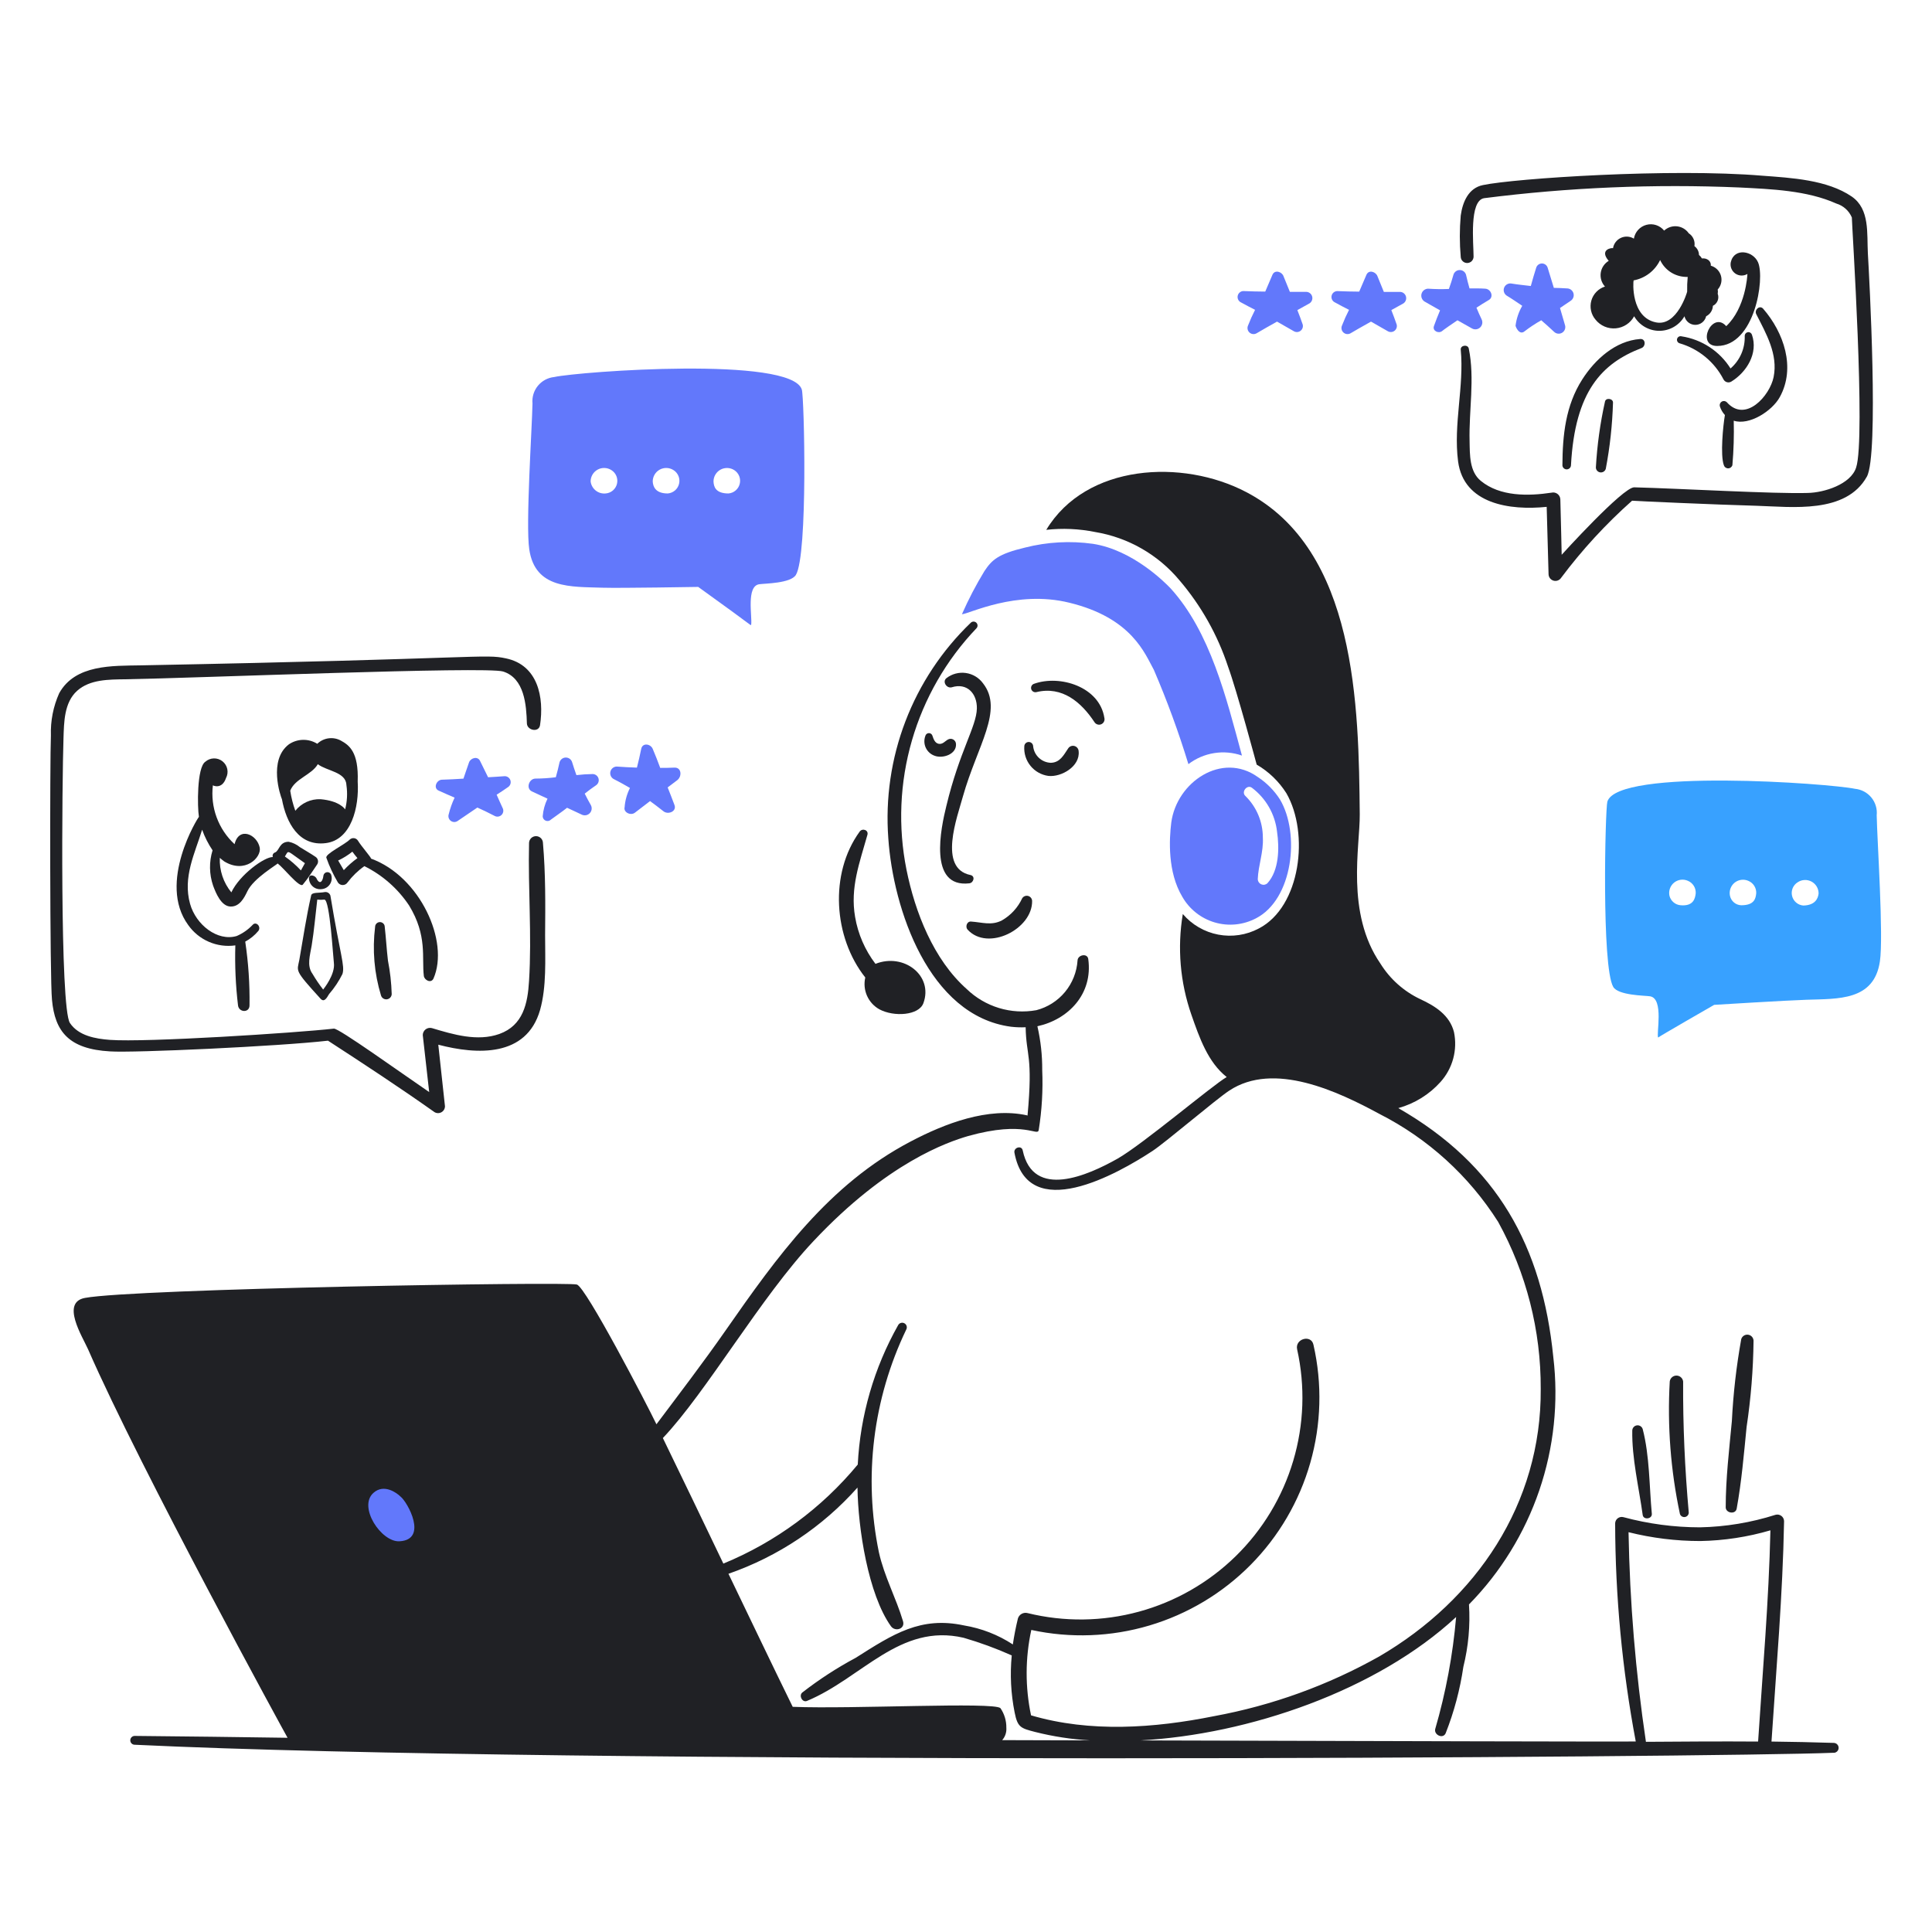 <svg width="650" height="650" viewBox="0 0 650 650" fill="none" xmlns="http://www.w3.org/2000/svg">
<path d="M399.828 257.086C402.358 255.153 405.327 253.877 408.471 253.374C411.615 252.871 414.834 253.156 417.84 254.204C412.572 234.752 407.213 212.707 393.882 198.001C392.083 196.108 381.184 185.033 367.674 182.959C360.068 181.898 352.329 182.327 344.886 184.22C335.79 186.382 333.718 188.363 331.196 192.146C328.355 196.807 325.827 201.651 323.629 206.648C325.859 206.648 341.855 198.364 359.748 202.773C380.914 207.909 385.236 220.066 388.209 225.38C392.655 235.73 396.534 246.314 399.828 257.086Z" fill="#6278FB"/>
<path d="M226.898 258.257C225.277 258.332 223.744 258.348 222.123 258.348C221.312 256.185 220.502 254.023 219.601 251.951C218.881 250.24 216.177 249.789 215.73 251.951C215.282 254.114 214.828 256.185 214.287 258.257C212.018 258.166 209.693 258.075 207.443 257.897C206.965 257.918 206.505 258.091 206.132 258.392C205.759 258.693 205.493 259.105 205.372 259.569C205.25 260.032 205.281 260.523 205.459 260.967C205.637 261.412 205.953 261.788 206.36 262.04C208.254 263.029 210.144 264.021 211.946 265.101C210.922 267.121 210.309 269.325 210.144 271.585C209.693 273.296 212.215 274.554 213.658 273.384C215.367 272.123 216.988 270.79 218.699 269.513C220.233 270.593 221.672 271.763 223.202 272.933C224.736 274.194 227.796 273.024 226.898 270.774C226.175 268.79 225.365 266.809 224.629 264.919C225.708 264.109 226.898 263.207 227.962 262.397C229.508 261.048 229.239 258.147 226.898 258.257Z" fill="#6278FB"/>
<path d="M199.334 260.419C197.528 260.449 195.724 260.569 193.93 260.779C193.392 259.336 192.957 257.897 192.49 256.454C192.357 255.996 192.079 255.593 191.697 255.306C191.315 255.02 190.851 254.865 190.373 254.865C189.896 254.865 189.431 255.02 189.05 255.306C188.668 255.593 188.389 255.996 188.256 256.454C187.896 258.166 187.446 259.878 186.995 261.499C184.725 261.786 182.44 261.936 180.151 261.949C177.989 261.949 176.819 265.282 178.978 266.271C180.69 267.085 182.492 267.892 184.204 268.706C183.297 270.568 182.747 272.583 182.583 274.648C182.59 274.968 182.693 275.279 182.877 275.541C183.061 275.804 183.318 276.005 183.617 276.121C183.916 276.237 184.242 276.262 184.555 276.192C184.867 276.123 185.153 275.962 185.374 275.731C187.177 274.379 188.976 273.209 190.779 271.766C192.4 272.486 194.02 273.296 195.641 274.035C196.082 274.27 196.587 274.356 197.081 274.282C197.575 274.208 198.032 273.978 198.385 273.625C198.738 273.271 198.968 272.814 199.041 272.32C199.115 271.826 199.027 271.322 198.793 270.881C198.068 269.609 197.377 268.318 196.721 267.01C197.982 266.018 199.156 265.117 200.504 264.219C200.88 263.973 201.166 263.612 201.318 263.19C201.471 262.768 201.482 262.307 201.35 261.878C201.218 261.449 200.95 261.075 200.586 260.812C200.222 260.548 199.783 260.411 199.334 260.419Z" fill="#6278FB"/>
<path d="M169.795 261.139C167.904 261.262 166.102 261.408 164.209 261.499C163.307 259.696 162.406 257.806 161.508 256.003C160.698 254.292 158.354 255.015 157.815 256.454C157.167 258.257 156.554 260.147 155.922 261.965C153.491 262.144 151.059 262.234 148.628 262.325C146.825 262.416 145.655 265.207 147.636 266.018C149.347 266.828 151.15 267.548 152.949 268.359C152.103 270.149 151.439 272.021 150.968 273.944C150.839 274.327 150.83 274.74 150.942 275.129C151.054 275.517 151.283 275.861 151.596 276.116C151.91 276.371 152.294 276.524 152.697 276.554C153.1 276.584 153.502 276.49 153.851 276.285C153.941 276.194 158.895 272.865 160.607 271.691C162.588 272.593 164.478 273.494 166.371 274.486C166.748 274.701 167.186 274.786 167.616 274.728C168.047 274.67 168.446 274.472 168.753 274.165C169.06 273.857 169.258 273.458 169.315 273.027C169.373 272.597 169.287 272.159 169.072 271.782C168.443 270.343 167.723 268.9 167.091 267.37C168.352 266.559 169.613 265.749 170.874 264.847C171.245 264.616 171.53 264.269 171.686 263.861C171.842 263.453 171.86 263.004 171.738 262.585C171.616 262.165 171.36 261.796 171.009 261.535C170.658 261.274 170.232 261.135 169.795 261.139Z" fill="#6278FB"/>
<path d="M527.276 97.034C525.743 96.956 524.213 96.852 522.773 96.852C522.05 94.602 521.421 92.349 520.701 90.099C520.58 89.679 520.325 89.31 519.976 89.048C519.627 88.785 519.201 88.643 518.764 88.643C518.327 88.643 517.902 88.785 517.553 89.048C517.203 89.31 516.949 89.679 516.827 90.099C516.195 92.171 515.566 94.152 515.025 96.223C512.866 95.954 510.81 95.773 508.632 95.413C508.12 95.296 507.583 95.363 507.116 95.602C506.649 95.841 506.281 96.238 506.076 96.721C505.872 97.205 505.845 97.745 505.999 98.247C506.153 98.748 506.479 99.18 506.92 99.465C508.719 100.548 510.431 101.735 512.143 102.889C510.954 104.938 510.189 107.204 509.893 109.554C509.893 109.914 511.154 112.974 512.953 111.444C514.723 110.08 516.59 108.846 518.539 107.752C519.978 109.013 521.421 110.274 522.861 111.642C523.209 111.98 523.659 112.194 524.14 112.252C524.622 112.31 525.11 112.209 525.528 111.964C525.947 111.719 526.274 111.343 526.459 110.894C526.644 110.446 526.677 109.949 526.553 109.48C526.015 107.499 525.383 105.589 524.845 103.625C526.015 102.814 527.276 102.004 528.447 101.193C528.847 100.928 529.153 100.542 529.32 100.092C529.487 99.641 529.507 99.149 529.377 98.687C529.247 98.224 528.974 97.815 528.596 97.518C528.218 97.221 527.756 97.051 527.276 97.034Z" fill="#6278FB"/>
<path d="M499.713 97.125C497.914 96.998 496.202 97.034 494.4 97.034C493.949 95.504 493.589 93.97 493.229 92.44C493.096 91.982 492.818 91.579 492.436 91.292C492.054 91.006 491.59 90.851 491.112 90.851C490.635 90.851 490.17 91.006 489.789 91.292C489.407 91.579 489.128 91.982 488.995 92.44C488.545 94.061 488.023 95.682 487.465 97.216C485.123 97.318 482.778 97.288 480.44 97.125C479.939 97.141 479.456 97.317 479.063 97.628C478.669 97.939 478.386 98.368 478.255 98.852C478.124 99.336 478.152 99.85 478.335 100.317C478.517 100.784 478.845 101.18 479.269 101.446C480.981 102.438 482.78 103.43 484.492 104.419C483.749 106.169 483.058 107.941 482.421 109.733C481.879 111.354 484.042 112.346 485.212 111.354C485.484 111.085 489.102 108.562 490.347 107.752C491.968 108.653 493.68 109.645 495.301 110.543C495.742 110.771 496.244 110.852 496.734 110.776C497.224 110.7 497.677 110.47 498.028 110.119C498.379 109.768 498.61 109.315 498.687 108.825C498.763 108.335 498.682 107.833 498.455 107.392C497.823 106.131 497.282 104.779 496.74 103.518C498.092 102.62 499.444 101.809 500.796 100.996C502.686 100.007 501.697 97.264 499.713 97.125Z" fill="#6278FB"/>
<path d="M471.089 98.204H465.578C464.858 96.405 464.135 94.693 463.415 92.891C462.874 91.448 460.533 90.621 459.723 92.44L457.291 98.113C454.86 98.113 452.338 98.026 449.906 97.935C449.475 97.944 449.058 98.092 448.719 98.358C448.379 98.623 448.135 98.992 448.023 99.409C447.911 99.825 447.938 100.267 448.098 100.667C448.259 101.067 448.545 101.404 448.914 101.628C450.535 102.529 452.247 103.43 453.868 104.241C452.995 105.939 452.214 107.682 451.527 109.463C451.338 109.851 451.277 110.288 451.351 110.713C451.426 111.137 451.633 111.527 451.943 111.827C452.252 112.126 452.649 112.321 453.076 112.381C453.503 112.442 453.938 112.366 454.318 112.164C454.409 112.076 459.454 109.194 461.256 108.202L466.93 111.444C467.274 111.641 467.669 111.732 468.065 111.706C468.461 111.68 468.841 111.539 469.157 111.299C469.473 111.059 469.712 110.732 469.844 110.358C469.976 109.984 469.995 109.579 469.899 109.194C469.361 107.573 468.729 105.952 468.1 104.331C469.449 103.612 470.801 102.801 472.152 102.081C472.523 101.835 472.807 101.478 472.963 101.061C473.119 100.644 473.14 100.188 473.022 99.758C472.905 99.329 472.654 98.948 472.307 98.668C471.96 98.389 471.534 98.227 471.089 98.204Z" fill="#6278FB"/>
<path d="M417.303 101.628C418.924 102.51 420.635 103.43 422.256 104.241C421.384 105.94 420.602 107.683 419.912 109.464C419.723 109.851 419.661 110.289 419.735 110.714C419.81 111.14 420.017 111.53 420.328 111.83C420.638 112.13 421.036 112.324 421.463 112.384C421.891 112.444 422.326 112.367 422.707 112.164C425.002 110.815 427.314 109.494 429.642 108.203L435.315 111.444C435.66 111.642 436.055 111.734 436.451 111.708C436.848 111.683 437.228 111.542 437.545 111.302C437.862 111.062 438.101 110.735 438.233 110.36C438.365 109.985 438.384 109.58 438.288 109.195C437.746 107.574 437.118 105.953 436.485 104.332C437.837 103.612 439.189 102.801 440.541 102.082C440.927 101.841 441.225 101.483 441.39 101.059C441.555 100.635 441.579 100.169 441.457 99.731C441.335 99.293 441.074 98.906 440.714 98.629C440.354 98.351 439.913 98.198 439.458 98.191H433.963C433.243 96.392 432.524 94.68 431.804 92.878C431.263 91.438 428.919 90.628 428.108 92.427L425.68 98.101C423.248 98.101 420.726 98.013 418.291 97.922C417.864 97.941 417.454 98.096 417.12 98.363C416.787 98.631 416.547 98.999 416.437 99.412C416.327 99.826 416.351 100.263 416.507 100.662C416.663 101.06 416.941 101.399 417.303 101.628Z" fill="#6278FB"/>
<path d="M430.634 268.975C428.701 265.954 426.153 263.376 423.155 261.408C411.134 252.83 395.9 263.058 394.065 276.72C393.345 282.484 392.804 293.383 397.758 301.683C400.134 305.873 404.046 308.976 408.667 310.337C413.288 311.698 418.258 311.21 422.526 308.977C434.972 302.623 437.478 280.49 430.634 268.975ZM426.4 297.18C426.127 297.425 425.789 297.588 425.427 297.65C425.064 297.711 424.692 297.669 424.353 297.527C424.013 297.386 423.721 297.151 423.51 296.85C423.298 296.55 423.176 296.195 423.158 295.828C423.34 291.056 425.142 286.64 424.873 281.777C424.874 279.178 424.357 276.605 423.351 274.208C422.346 271.811 420.873 269.638 419.018 267.817C417.485 266.465 419.563 263.843 421.181 265.026C423.522 266.783 425.48 268.999 426.936 271.539C428.391 274.078 429.313 276.888 429.646 279.796C430.453 285.278 430.362 292.842 426.4 297.167V297.18Z" fill="#6278FB"/>
<path d="M269.764 131.081C266.341 119.734 195.014 124.983 186.446 126.847C184.3 127.07 182.329 128.132 180.962 129.802C179.596 131.472 178.945 133.614 179.152 135.762C179.009 143.78 176.811 176.566 178.069 184.852C180.053 198.18 192.032 197.369 202.75 197.729C208.874 197.911 234.904 197.46 234.904 197.46C255.328 212.11 252.326 210.48 252.734 210.071C253.094 207.367 251.023 197.191 255.435 196.559C257.238 196.29 266.065 196.29 267.777 193.408C271.843 186.651 270.581 133.6 269.764 131.081ZM203.748 166.019C202.545 166.136 201.344 165.778 200.402 165.021C199.46 164.263 198.851 163.167 198.707 161.967C198.71 161.15 198.933 160.348 199.353 159.647C199.773 158.946 200.374 158.372 201.094 157.984C201.813 157.597 202.624 157.411 203.44 157.446C204.257 157.481 205.049 157.736 205.732 158.184C206.485 158.666 207.068 159.373 207.397 160.204C207.725 161.036 207.784 161.95 207.565 162.817C207.345 163.683 206.859 164.459 206.174 165.034C205.489 165.609 204.64 165.954 203.748 166.019ZM224.646 166.019C220.503 166.019 219.692 163.679 219.602 161.967C219.604 161.15 219.827 160.348 220.247 159.647C220.667 158.946 221.269 158.372 221.988 157.984C222.708 157.597 223.519 157.411 224.335 157.446C225.151 157.481 225.943 157.736 226.627 158.184C227.378 158.667 227.958 159.374 228.286 160.204C228.614 161.035 228.672 161.948 228.453 162.814C228.234 163.679 227.749 164.455 227.066 165.03C226.383 165.605 225.536 165.951 224.646 166.019ZM245.093 166.019C240.678 166.019 240.136 163.679 240.049 161.967C240.053 161.151 240.277 160.351 240.697 159.651C241.117 158.952 241.719 158.378 242.437 157.992C243.156 157.605 243.966 157.42 244.781 157.455C245.597 157.489 246.388 157.743 247.071 158.19C247.813 158.677 248.386 159.384 248.708 160.212C249.03 161.04 249.086 161.947 248.869 162.809C248.651 163.67 248.171 164.442 247.494 165.017C246.817 165.593 245.978 165.943 245.093 166.019Z" fill="#6278FB"/>
<path d="M631.394 274.301C631.506 273.236 631.405 272.158 631.098 271.132C630.791 270.106 630.284 269.15 629.605 268.321C628.926 267.492 628.09 266.806 627.145 266.302C626.199 265.798 625.163 265.487 624.096 265.386C615.632 263.583 544.208 258.36 540.778 269.707C540.058 272.23 538.797 325.281 542.759 332.034C544.47 334.916 553.295 334.916 555.098 335.189C559.961 335.882 557.117 348.286 557.892 349.058C557.892 348.879 576.715 338.071 576.715 338.071C576.715 338.071 601.662 336.537 607.789 336.359C618.507 335.999 630.483 336.719 632.467 323.479C633.735 315.179 631.537 282.406 631.394 274.301ZM570.507 300.513C570.325 302.221 569.787 304.925 565.462 304.565C564.581 304.502 563.742 304.163 563.064 303.597C562.385 303.031 561.902 302.266 561.682 301.411C561.499 300.598 561.546 299.751 561.818 298.965C562.09 298.178 562.575 297.482 563.221 296.956C563.866 296.43 564.645 296.095 565.47 295.987C566.296 295.879 567.135 296.004 567.894 296.347C568.701 296.69 569.383 297.272 569.85 298.014C570.317 298.756 570.546 299.624 570.507 300.5V300.513ZM590.863 300.513C590.681 302.221 590.322 304.565 585.818 304.565C584.927 304.534 584.071 304.207 583.386 303.636C582.701 303.065 582.226 302.282 582.035 301.411C581.857 300.6 581.908 299.755 582.182 298.972C582.456 298.188 582.943 297.496 583.587 296.973C584.232 296.45 585.01 296.116 585.833 296.01C586.656 295.903 587.493 296.028 588.25 296.369C589.053 296.712 589.732 297.291 590.199 298.028C590.665 298.766 590.897 299.627 590.863 300.5V300.513ZM611.848 300.603C611.67 302.312 610.678 304.565 606.716 304.656C605.823 304.587 604.975 304.238 604.294 303.658C603.612 303.078 603.131 302.296 602.921 301.426C602.711 300.556 602.782 299.641 603.123 298.814C603.465 297.986 604.06 297.288 604.823 296.82C605.504 296.366 606.296 296.106 607.114 296.067C607.932 296.028 608.745 296.211 609.466 296.599C610.187 296.986 610.79 297.562 611.21 298.265C611.629 298.968 611.85 299.772 611.848 300.59V300.603Z" fill="#38A1FF"/>
<path d="M326.693 310.047C325.253 309.947 324.712 311.846 325.522 312.748C332.366 320.224 347.409 312.569 347.243 303.109C347.23 302.723 347.093 302.352 346.852 302.05C346.612 301.748 346.281 301.53 345.909 301.43C345.536 301.329 345.141 301.351 344.781 301.492C344.421 301.632 344.116 301.885 343.911 302.211C342.457 305.346 340.066 307.952 337.067 309.668C333.536 311.487 330.388 310.287 326.693 310.047Z" fill="#202125"/>
<path d="M318.391 228.174C316.958 229.354 318.482 231.685 320.194 231.235C325.326 229.614 328.749 233.306 328.658 238.367C328.513 244.488 322.823 252.69 318.391 271.153C316.589 278.448 312.176 298.804 326.136 297.183C327.579 297.001 328.208 294.751 326.496 294.392C315.509 292.138 322.084 274.846 323.974 267.911C328.775 250.914 337.781 238.892 330.73 229.902C330.046 228.962 329.18 228.169 328.183 227.57C327.186 226.972 326.079 226.58 324.927 226.419C323.776 226.258 322.604 226.33 321.481 226.632C320.358 226.933 319.307 227.458 318.391 228.174Z" fill="#202125"/>
<path d="M352.722 261.048C357.134 261.512 363.44 257.806 362.898 252.762C362.883 252.356 362.74 251.966 362.489 251.648C362.239 251.329 361.893 251.098 361.503 250.988C361.112 250.878 360.697 250.895 360.317 251.036C359.937 251.177 359.611 251.435 359.387 251.773C357.854 254.023 356.683 256.545 353.532 256.636C352.033 256.581 350.605 255.985 349.513 254.958C348.42 253.931 347.737 252.542 347.59 251.05C347.572 250.668 347.407 250.307 347.13 250.043C346.854 249.779 346.486 249.631 346.103 249.631C345.72 249.631 345.353 249.779 345.076 250.043C344.799 250.307 344.635 250.668 344.617 251.05C344.443 253.435 345.184 255.796 346.69 257.653C348.196 259.511 350.353 260.725 352.722 261.048Z" fill="#202125"/>
<path d="M321.635 250.33C321.627 250.017 321.539 249.712 321.378 249.444C321.218 249.176 320.99 248.954 320.718 248.8C320.446 248.646 320.139 248.565 319.826 248.565C319.513 248.565 319.206 248.646 318.934 248.8C317.942 249.338 317.132 250.512 315.78 250.239C314.519 249.97 314.068 248.618 313.708 247.539C313.641 247.307 313.507 247.1 313.323 246.943C313.139 246.787 312.913 246.688 312.673 246.659C312.433 246.63 312.19 246.672 311.974 246.78C311.758 246.888 311.579 247.057 311.458 247.266C311.157 247.924 310.997 248.637 310.99 249.36C310.984 250.084 311.129 250.8 311.418 251.463C311.707 252.126 312.132 252.721 312.667 253.208C313.201 253.696 313.832 254.065 314.519 254.292C317.235 255.284 321.845 253.75 321.635 250.33Z" fill="#202125"/>
<path d="M348.67 232.856C357.395 230.732 363.801 236.279 368.213 242.945C368.445 243.32 368.804 243.599 369.224 243.731C369.645 243.863 370.099 243.84 370.503 243.665C370.908 243.49 371.236 243.175 371.427 242.778C371.619 242.38 371.661 241.928 371.546 241.502C369.925 231.056 356.597 226.913 347.86 230.064C347.509 230.188 347.219 230.441 347.049 230.772C346.88 231.103 346.843 231.486 346.946 231.843C347.05 232.2 347.286 232.504 347.607 232.692C347.928 232.881 348.308 232.939 348.67 232.856Z" fill="#202125"/>
<path d="M295.887 339.588C300.75 342.182 309.128 341.66 310.661 337.517C314.081 328.238 304.086 320.493 294.539 324.276C291.015 319.653 288.666 314.245 287.692 308.514C285.973 298.616 289.215 290.232 291.835 280.863C292.286 279.242 290.123 278.523 289.225 279.784C278.955 293.925 280.397 315.361 291.115 328.87C290.635 330.933 290.842 333.095 291.703 335.03C292.565 336.964 294.034 338.565 295.887 339.588Z" fill="#202125"/>
<path d="M616.894 586.376C609.93 586.156 602.964 586.006 595.997 585.926C597.618 561.248 599.78 536.567 600.231 511.798C600.227 511.45 600.143 511.107 599.985 510.797C599.828 510.487 599.601 510.217 599.322 510.008C599.044 509.799 598.721 509.657 598.378 509.593C598.036 509.529 597.684 509.545 597.349 509.639C589.128 512.256 580.573 513.676 571.948 513.854C563.249 513.847 554.589 512.697 546.19 510.433C545.867 510.345 545.529 510.332 545.2 510.394C544.871 510.456 544.56 510.592 544.292 510.791C544.023 510.991 543.803 511.248 543.648 511.545C543.494 511.842 543.408 512.17 543.399 512.505C543.452 537.134 545.773 561.706 550.334 585.909C543.295 585.981 469.508 585.793 383.599 585.543C420.026 583.575 463.154 568.824 489.897 544.027C488.796 556.776 486.443 569.387 482.872 581.675C482.33 583.656 485.485 585.19 486.383 583.118C489.214 575.925 491.21 568.43 492.332 560.781C494.035 553.924 494.673 546.846 494.222 539.796C504.883 528.935 512.968 515.817 517.878 501.412C522.789 487.007 524.4 471.683 522.592 456.571C518.874 419.376 503.789 391.93 470.442 372.809C475.934 371.292 480.875 368.227 484.674 363.981C486.683 361.736 488.137 359.05 488.919 356.141C489.701 353.232 489.79 350.179 489.177 347.229C487.735 341.553 482.872 338.476 477.83 336.148C472.299 333.528 467.64 329.369 464.412 324.169C452.702 307.149 457.565 284.721 457.474 274.003C457.114 237.693 456.485 185.015 419.287 165.559C397.851 154.3 365.425 156.012 352.006 178.258C357.475 177.649 363.004 177.893 368.398 178.981C379.536 180.817 389.64 186.604 396.859 195.282C404.122 203.801 409.66 213.651 413.163 224.284C416.136 232.389 422.798 257.249 422.798 257.249C426.859 259.608 430.289 262.915 432.796 266.887C440.561 280.357 437.617 305.087 423.521 312.372C419.341 314.597 414.527 315.327 409.875 314.443C405.224 313.559 401.014 311.112 397.942 307.509C396.048 318.861 397.039 330.506 400.824 341.374C403.524 349.12 406.407 357.406 412.712 362.36C407.979 365.064 384.446 385.018 375.965 389.832C366.057 395.415 347.591 403.701 344.08 387.038C343.72 385.238 341.016 386.049 341.288 387.757C345.792 412.072 375.977 394.964 387.762 387.219C392.265 384.246 409.02 369.926 413.523 366.954C428.562 356.955 450.18 367.223 464.139 374.789C480.46 383.089 494.244 395.632 504.042 411.099C513.521 428.309 518.45 447.654 518.361 467.302C518.63 505.852 496.744 538.188 464.052 557.28C446.764 567.002 427.985 573.794 408.478 577.38C388.303 581.432 366.777 582.963 346.881 577.108C344.885 567.632 344.915 557.84 346.972 548.377C360.122 551.228 373.778 550.715 386.677 546.886C399.576 543.057 411.301 536.035 420.766 526.472C430.23 516.908 437.129 505.111 440.824 492.173C444.519 479.235 444.89 465.574 441.903 452.454C441.183 448.852 435.6 450.382 436.408 453.984C439.165 466.384 438.714 479.282 435.097 491.458C431.479 503.635 424.815 514.687 415.734 523.569C406.654 532.452 395.457 538.871 383.204 542.219C370.951 545.567 358.046 545.734 345.711 542.704C345.042 542.53 344.333 542.62 343.73 542.955C343.126 543.29 342.674 543.844 342.469 544.503C341.766 547.393 341.194 550.314 340.757 553.256C335.797 550.009 330.214 547.832 324.365 546.863C309.738 543.728 300.54 549.726 287.887 557.759C281.559 561.143 275.532 565.06 269.871 569.469C268.701 570.549 269.962 572.893 271.492 572.261C290.01 564.558 302.683 546.024 324.181 551.006C329.714 552.612 335.131 554.597 340.39 556.949C339.77 563.357 340.098 569.822 341.363 576.135C342.355 581.179 343.435 581.449 348.301 582.71C354.331 584.227 360.491 585.173 366.699 585.533L337.174 585.446C337.677 584.879 338.059 584.217 338.299 583.499C338.539 582.781 338.632 582.022 338.572 581.267C338.606 578.923 337.914 576.627 336.591 574.692C334.428 572.53 286.785 575.052 266.697 574.242C259.403 559.38 252.287 544.416 245.08 529.48C261.79 523.678 276.736 513.693 288.493 500.477C288.668 514.194 292.105 536.424 299.752 547.132C301.195 549.113 304.615 548.034 303.805 545.421C301.464 537.585 297.502 530.378 295.7 522.273C290.467 496.962 293.695 470.632 304.888 447.335C305.091 446.976 305.143 446.552 305.033 446.155C304.923 445.758 304.659 445.421 304.301 445.218C303.942 445.015 303.518 444.963 303.121 445.073C302.724 445.183 302.387 445.446 302.184 445.805C294.07 460.18 289.414 476.246 288.584 492.732C276.47 507.377 260.943 518.821 243.368 526.056C236.615 512.006 229.859 497.851 223.015 483.813C237.724 468.314 256.083 436.189 273.723 417.525C298.582 391.045 318.938 384.198 325.691 382.217C344.968 376.812 349.111 382.577 349.471 380.145C350.535 373.501 350.927 366.767 350.642 360.045C350.678 355.074 350.134 350.116 349.021 345.271C359.379 343.021 367.756 334.466 366.135 322.665C365.863 320.594 362.621 321.226 362.53 323.116C362.278 327.013 360.802 330.732 358.311 333.74C355.82 336.748 352.443 338.893 348.661 339.867C344.473 340.621 340.165 340.37 336.094 339.133C332.022 337.896 328.302 335.71 325.241 332.754C314.072 322.847 307.857 306.903 304.975 292.583C302.086 278.158 302.716 263.25 306.809 249.12C310.903 234.99 318.34 222.054 328.492 211.407C328.743 211.157 328.884 210.817 328.884 210.462C328.884 210.108 328.743 209.768 328.492 209.517C328.242 209.267 327.902 209.126 327.547 209.126C327.193 209.126 326.853 209.267 326.602 209.517C316.925 218.814 309.42 230.133 304.624 242.667C299.829 255.2 297.861 268.638 298.861 282.021C300.482 305.8 312.477 341.738 340.115 345.43C341.759 345.624 343.415 345.684 345.069 345.608C345.24 355.383 347.584 354.965 345.698 375.334C345.607 375.334 345.607 375.243 345.519 375.243C332.457 372.361 317.778 378.035 306.337 384.068C278.731 398.556 261.449 422.774 244.091 447.659C236.615 458.377 228.689 468.732 220.853 479.181C217.52 472.246 197.167 433.145 194.103 432.172C190.926 431.148 44.973 433.563 28.555 436.675C20.451 438.206 27.657 449.556 29.638 453.968C47.2 494.23 96.647 584.567 96.747 584.658C79.451 584.389 62.706 584.207 45.316 584.029C44.923 584.029 44.545 584.186 44.267 584.464C43.988 584.742 43.832 585.12 43.832 585.514C43.832 585.908 43.988 586.285 44.267 586.564C44.545 586.842 44.923 586.999 45.316 586.999C191.049 593.972 580.001 591.265 616.71 589.703C616.937 589.731 617.167 589.712 617.387 589.648C617.607 589.583 617.811 589.474 617.986 589.327C618.162 589.181 618.306 589 618.408 588.795C618.511 588.59 618.571 588.367 618.583 588.138C618.596 587.91 618.562 587.681 618.482 587.466C618.403 587.252 618.28 587.056 618.122 586.891C617.963 586.725 617.773 586.594 617.561 586.506C617.35 586.417 617.123 586.373 616.894 586.376ZM591.494 585.926C578.886 585.835 566.274 585.926 553.754 586.016C550.278 562.659 548.323 539.101 547.902 515.491C555.796 517.466 563.902 518.464 572.039 518.464C580.03 518.321 587.967 517.11 595.637 514.862C595.095 538.638 593.027 562.237 591.494 585.926Z" fill="#202125"/>
<path d="M134.755 503.508C133.494 502.247 129.172 499.093 125.658 502.247C120.345 506.928 128.271 518.907 134.411 518.548C144.124 518.013 137.099 505.314 134.755 503.508Z" fill="#6278FB"/>
<path d="M555.737 509.276C554.868 500.007 555.014 489.824 552.673 480.815C552.552 480.406 552.29 480.054 551.933 479.821C551.576 479.589 551.148 479.491 550.726 479.545C550.303 479.599 549.914 479.802 549.627 480.117C549.341 480.432 549.176 480.839 549.162 481.265C548.98 490.544 551.412 500.542 552.673 509.726C552.942 511.438 555.905 511.078 555.737 509.276Z" fill="#202125"/>
<path d="M568.166 508.916C566.85 494.165 566.185 479.644 566.273 464.783C566.204 464.234 565.937 463.73 565.522 463.365C565.107 462.999 564.574 462.797 564.021 462.797C563.468 462.797 562.935 462.999 562.52 463.365C562.106 463.73 561.839 464.234 561.77 464.783C560.923 479.73 562.074 494.724 565.193 509.366C565.308 509.706 565.539 509.995 565.845 510.181C566.152 510.368 566.514 510.44 566.868 510.387C567.223 510.333 567.547 510.156 567.785 509.887C568.022 509.618 568.157 509.274 568.166 508.916Z" fill="#202125"/>
<path d="M584.288 507.567C585.929 498.548 586.72 489.192 587.621 480.095C589.07 470.493 589.852 460.802 589.962 451.092C589.95 450.587 589.759 450.103 589.421 449.727C589.084 449.352 588.623 449.109 588.122 449.044C587.622 448.978 587.114 449.094 586.692 449.371C586.269 449.647 585.959 450.066 585.818 450.551C584.18 459.659 583.128 468.864 582.667 478.107C581.766 487.746 580.596 497.471 580.596 507.11C580.596 509.097 583.909 509.635 584.288 507.567Z" fill="#202125"/>
<path d="M628.423 85.237C628.063 78.571 629.142 70.375 623.018 66.141C614.732 60.465 602.571 59.836 592.936 59.116C562.063 56.522 509.575 60.02 498.919 62.267C494.056 63.259 492.075 67.941 491.446 72.534C491.039 77.15 491.039 81.792 491.446 86.407C491.468 86.965 491.705 87.494 492.108 87.882C492.511 88.269 493.048 88.486 493.607 88.486C494.166 88.486 494.703 88.269 495.106 87.882C495.509 87.494 495.746 86.965 495.768 86.407C495.768 81.813 494.238 67.581 499.279 66.68C527.797 63.05 556.572 61.845 585.295 63.078C595.925 63.619 607.988 64.07 617.812 68.482C618.974 68.83 620.044 69.43 620.947 70.24C621.85 71.05 622.563 72.049 623.034 73.167C623.034 75.585 627.748 147.476 624.474 157.289C622.675 162.963 613.668 165.757 608.173 165.848C597.251 166.205 565.104 164.35 549.818 163.955C546.034 163.864 525.409 186.648 525.409 186.648C525.409 186.648 525.14 174.219 524.958 168.004C524.946 167.647 524.854 167.297 524.69 166.98C524.525 166.663 524.292 166.387 524.007 166.172C523.723 165.956 523.393 165.807 523.044 165.735C522.694 165.662 522.332 165.669 521.986 165.754C514.15 166.924 504.693 167.103 498.209 161.789C494.335 158.638 494.516 152.964 494.426 148.371C494.157 138.282 496.228 127.298 494.157 117.296C493.884 115.766 491.274 116.126 491.456 117.656C492.623 130.086 488.931 142.697 490.555 155.214C492.445 169.625 508.026 171.787 520.365 170.526C520.546 178.093 520.815 185.66 520.997 193.22C521.014 193.71 521.186 194.181 521.49 194.566C521.793 194.951 522.212 195.229 522.684 195.36C523.156 195.491 523.658 195.467 524.116 195.292C524.574 195.118 524.965 194.802 525.231 194.39C532.292 184.963 540.289 176.273 549.098 168.454C549.636 168.545 577.65 169.806 591.069 170.166C602.869 170.526 621.063 172.958 628.089 160.35C632.138 153.052 628.915 93.465 628.423 85.237Z" fill="#202125"/>
<path d="M525.656 156.569C525.681 156.935 525.843 157.277 526.11 157.527C526.378 157.776 526.73 157.915 527.096 157.915C527.462 157.915 527.814 157.776 528.081 157.527C528.348 157.277 528.511 156.935 528.535 156.569C529.868 131.525 539.036 122.205 552.224 117.118C553.754 116.58 553.754 113.876 551.774 114.058C543.487 114.687 536.643 120.901 532.322 127.674C526.736 136.395 525.702 146.393 525.656 156.569Z" fill="#202125"/>
<path d="M539.974 135.134C538.353 142.423 537.329 149.833 536.914 157.289C536.925 157.693 537.079 158.08 537.349 158.381C537.619 158.681 537.987 158.876 538.387 158.93C538.788 158.984 539.194 158.894 539.534 158.676C539.874 158.458 540.126 158.126 540.244 157.74C541.642 150.4 542.455 142.962 542.675 135.493C542.766 134.051 540.234 133.691 539.974 135.134Z" fill="#202125"/>
<path d="M598.787 133.6C604.236 123.715 600.139 111.879 593.204 103.878C592.034 102.526 590.14 104.237 590.863 105.677C594.196 112.252 598.249 119.186 596.715 126.844C595.457 133.149 587.258 142.425 580.956 135.308C580.736 135.097 580.453 134.963 580.151 134.926C579.848 134.89 579.542 134.952 579.278 135.105C579.013 135.257 578.806 135.491 578.687 135.772C578.567 136.053 578.542 136.364 578.615 136.66C578.957 137.766 579.541 138.781 580.324 139.633C579.718 143.157 578.722 153.087 579.964 156.491C580.055 156.803 580.244 157.077 580.504 157.272C580.764 157.467 581.08 157.572 581.405 157.572C581.73 157.572 582.046 157.467 582.306 157.272C582.565 157.077 582.755 156.803 582.846 156.491C583.274 151.52 583.424 146.528 583.297 141.54C588.523 143.238 596.2 138.298 598.787 133.6Z" fill="#202125"/>
<path d="M582.487 128.377C587.658 125.193 591.584 118.83 589.422 112.615C589.332 112.333 589.145 112.092 588.895 111.935C588.644 111.778 588.345 111.716 588.053 111.76C587.76 111.803 587.493 111.949 587.298 112.171C587.103 112.394 586.994 112.679 586.99 112.975C587.072 115.047 586.685 117.112 585.859 119.014C585.033 120.917 583.788 122.609 582.218 123.965C580.407 121.086 577.998 118.631 575.154 116.766C572.31 114.901 569.098 113.67 565.736 113.156C565.582 113.114 565.422 113.102 565.263 113.121C565.105 113.141 564.952 113.191 564.813 113.27C564.675 113.348 564.553 113.453 564.454 113.579C564.356 113.705 564.284 113.849 564.241 114.002C564.199 114.156 564.187 114.317 564.206 114.475C564.226 114.633 564.276 114.786 564.355 114.925C564.433 115.064 564.539 115.185 564.664 115.284C564.79 115.382 564.934 115.454 565.087 115.497C568.246 116.416 571.184 117.968 573.723 120.058C576.262 122.149 578.35 124.734 579.858 127.657C579.978 127.883 580.143 128.081 580.342 128.241C580.541 128.4 580.771 128.517 581.017 128.584C581.263 128.652 581.521 128.668 581.774 128.632C582.026 128.597 582.269 128.51 582.487 128.377Z" fill="#202125"/>
<path d="M580.775 109.732C576.052 104.38 570.466 116.398 577.715 116.398C590.323 116.398 593.834 93.792 591.493 88.297C589.872 84.426 583.479 83.165 582.305 88.206C582.159 88.917 582.222 89.656 582.489 90.332C582.755 91.007 583.212 91.591 583.804 92.012C584.396 92.432 585.098 92.671 585.824 92.699C586.55 92.727 587.268 92.544 587.891 92.171C587.891 92.8 587.259 103.608 580.775 109.732Z" fill="#202125"/>
<path d="M536.821 107.57C537.628 108.575 538.671 109.365 539.857 109.87C541.043 110.374 542.335 110.577 543.619 110.462C544.902 110.346 546.137 109.914 547.214 109.206C548.29 108.497 549.175 107.533 549.789 106.4C550.644 107.89 551.877 109.128 553.363 109.989C554.85 110.849 556.537 111.303 558.255 111.303C559.973 111.303 561.66 110.849 563.147 109.989C564.633 109.128 565.866 107.89 566.721 106.4C566.913 107.224 567.378 107.958 568.04 108.484C568.702 109.01 569.523 109.297 570.369 109.297C571.214 109.297 572.035 109.01 572.697 108.484C573.36 107.958 573.824 107.224 574.016 106.4C574.674 106.072 575.232 105.573 575.632 104.955C576.031 104.338 576.257 103.624 576.285 102.889C577.011 102.536 577.58 101.926 577.88 101.176C578.18 100.427 578.189 99.593 577.906 98.836C577.997 98.36 577.997 97.87 577.906 97.394C578.403 96.848 578.77 96.196 578.979 95.488C579.188 94.779 579.233 94.033 579.112 93.304C578.99 92.576 578.705 91.885 578.278 91.282C577.851 90.68 577.292 90.182 576.645 89.827C576.302 89.64 575.94 89.489 575.566 89.376C575.744 88.388 574.933 86.767 572.593 86.945C572.335 86.498 571.999 86.102 571.601 85.775C571.595 85.194 571.454 84.623 571.188 84.106C570.923 83.59 570.54 83.143 570.07 82.802C570.209 81.975 570.102 81.126 569.763 80.359C569.424 79.592 568.869 78.941 568.164 78.487C567.714 77.837 567.13 77.291 566.451 76.887C565.772 76.483 565.014 76.23 564.228 76.144C563.443 76.058 562.648 76.143 561.898 76.392C561.148 76.64 560.46 77.047 559.881 77.585C559.18 76.722 558.244 76.079 557.186 75.734C556.128 75.39 554.993 75.358 553.918 75.644C552.842 75.929 551.872 76.519 551.124 77.343C550.376 78.166 549.882 79.188 549.701 80.286C549.048 79.887 548.308 79.655 547.544 79.611C546.78 79.566 546.017 79.711 545.323 80.031C544.628 80.352 544.024 80.838 543.562 81.448C543.1 82.058 542.796 82.772 542.676 83.528C542.368 83.259 537.92 83.92 541.236 87.759C540.518 88.188 539.905 88.772 539.44 89.468C538.976 90.163 538.672 90.954 538.551 91.782C538.43 92.61 538.496 93.454 538.742 94.254C538.988 95.054 539.41 95.788 539.975 96.405C538.879 96.752 537.885 97.366 537.085 98.192C536.284 99.018 535.701 100.03 535.389 101.137C535.076 102.244 535.043 103.412 535.293 104.535C535.543 105.657 536.068 106.701 536.821 107.57ZM557.177 108.472C548.635 106.786 549.432 94.781 549.614 94.333C551.534 93.975 553.342 93.168 554.892 91.978C556.441 90.788 557.687 89.249 558.529 87.486C559.347 89.239 560.663 90.712 562.313 91.721C563.964 92.73 565.875 93.23 567.808 93.16C567.647 94.806 567.587 96.46 567.626 98.114C567.626 98.295 564.215 109.859 557.177 108.472Z" fill="#202125"/>
<path d="M110.346 350.125C122.416 357.964 134.486 365.887 146.196 374.173C146.548 374.381 146.948 374.493 147.357 374.497C147.765 374.501 148.168 374.397 148.523 374.196C148.879 373.996 149.176 373.705 149.384 373.353C149.591 373.001 149.703 372.601 149.707 372.193C148.987 365.258 148.177 358.411 147.457 351.477C160.516 354.9 177.089 355.711 181.683 339.861C183.933 331.934 183.394 322.746 183.394 314.641C183.482 304.371 183.573 293.925 182.672 283.655C182.672 283.034 182.425 282.438 181.986 281.999C181.547 281.56 180.952 281.314 180.331 281.314C179.71 281.314 179.115 281.56 178.676 281.999C178.237 282.438 177.99 283.034 177.99 283.655C177.63 299.148 178.963 314.551 177.99 330.041C177.539 337.607 176.009 344.993 167.992 347.871C160.607 350.484 152.499 348.05 145.298 345.891C144.939 345.797 144.562 345.787 144.198 345.86C143.834 345.934 143.491 346.089 143.196 346.314C142.901 346.54 142.661 346.83 142.494 347.162C142.328 347.494 142.239 347.86 142.234 348.231L144.397 367.417C134.489 360.661 113.955 345.891 112.334 346.069C99.544 347.512 49.115 350.754 36.945 349.852C32.173 349.492 26.409 348.5 23.527 344.179C20.1 339.047 20.91 261.334 21.361 248.44C21.539 243.036 21.539 236.371 25.955 232.406C30.276 228.535 36.673 228.625 42.077 228.535C65.225 228.175 163.58 224.122 169.253 225.922C176.457 228.175 177.089 237.181 177.267 243.396C177.358 245.737 181.232 246.547 181.683 244.025C183.122 234.568 180.963 223.759 170.242 221.509C162.857 219.908 162.545 221.636 47.391 223.85C37.843 224.032 25.323 223.49 19.918 233.216C17.918 237.686 16.963 242.554 17.127 247.448C16.767 255.375 16.767 329.23 17.487 336.346C18.459 347.11 23.228 352.961 37.033 353.73C44.959 354.271 93.955 352.018 110.346 350.125Z" fill="#202125"/>
<path d="M126.199 311.846C125.24 319.586 125.914 327.441 128.18 334.903C128.304 335.321 128.572 335.681 128.937 335.92C129.302 336.159 129.739 336.26 130.172 336.206C130.604 336.153 131.004 335.947 131.299 335.627C131.595 335.306 131.767 334.891 131.785 334.456C131.676 330.674 131.254 326.908 130.524 323.197C130.073 319.413 129.875 315.63 129.441 311.85C129.441 311.42 129.271 311.007 128.967 310.703C128.664 310.399 128.251 310.227 127.821 310.227C127.392 310.227 126.979 310.397 126.675 310.701C126.371 311.004 126.199 311.417 126.199 311.846Z" fill="#202125"/>
<path d="M137.638 304.643C143.852 314.829 141.852 322.188 142.595 328.329C142.773 329.771 145.026 330.942 145.836 329.23C151.302 316.758 141.298 294.865 124.848 288.88C124.848 288.43 121.519 284.646 120.436 282.844C120.296 282.612 120.105 282.416 119.879 282.268C119.652 282.121 119.395 282.026 119.127 281.991C118.858 281.957 118.586 281.983 118.329 282.068C118.073 282.154 117.839 282.296 117.644 282.484C115.933 284.196 109.267 287.347 109.809 288.608C110.827 291.489 112.123 294.264 113.679 296.894C113.857 297.162 114.098 297.381 114.381 297.533C114.663 297.685 114.979 297.764 115.3 297.764C115.621 297.764 115.937 297.685 116.22 297.533C116.503 297.381 116.744 297.162 116.921 296.894C118.513 294.778 120.427 292.924 122.595 291.403C128.683 294.421 133.87 298.987 137.638 304.643ZM115.664 292.751L113.77 289.509C115.475 288.713 117.079 287.715 118.546 286.536C119.084 287.259 119.625 287.979 120.257 288.699C118.6 289.899 117.062 291.256 115.664 292.751Z" fill="#202125"/>
<path d="M101.882 297.617C103.698 295.468 105.124 293.111 106.745 290.77C106.993 290.352 107.066 289.852 106.948 289.38C106.83 288.908 106.532 288.502 106.116 288.248C104.405 287.078 102.602 286.086 100.89 285.006C99.796 284.106 98.499 283.487 97.11 283.204C93.943 283.204 93.978 286.277 92.516 286.809C92.366 286.858 92.227 286.938 92.109 287.043C91.99 287.148 91.894 287.275 91.826 287.419C91.759 287.562 91.721 287.717 91.715 287.875C91.71 288.034 91.736 288.191 91.793 288.339C89.002 288.248 80.625 294.285 77.834 300.227C75.155 296.963 73.773 292.827 73.95 288.608C74.397 288.971 74.848 289.418 75.389 289.782C82.415 294.103 88 288.52 87.384 285.188C86.483 280.685 80.359 277.981 78.92 284.017C76.221 281.528 74.152 278.433 72.883 274.987C71.614 271.542 71.182 267.844 71.622 264.199C71.622 264.29 74.686 265.733 76.037 261.768C76.531 260.837 76.682 259.763 76.465 258.732C76.249 257.701 75.677 256.779 74.85 256.126C74.024 255.472 72.995 255.13 71.941 255.157C70.888 255.185 69.878 255.581 69.087 256.276C66.205 258.166 66.386 271.588 66.928 274.83C66.655 274.92 52.877 296.985 63.322 311.217C65.078 313.708 67.487 315.666 70.285 316.873C73.082 318.081 76.159 318.492 79.176 318.061C78.978 324.8 79.28 331.545 80.077 338.239C80.346 340.667 83.948 340.849 83.948 338.239C84.052 331.066 83.57 323.895 82.508 316.8C84.194 315.894 85.691 314.674 86.918 313.205C88 311.762 86.107 309.781 84.937 311.224C83.432 312.8 81.625 314.056 79.623 314.916C73.139 316.807 65.932 311.133 63.952 304.108C61.429 295.102 65.573 287.084 68.004 279.145C68.882 281.593 70.062 283.922 71.515 286.079C70.314 289.962 70.377 294.126 71.697 297.971C72.598 300.402 74.397 304.905 77.552 304.996C80.612 305.087 82.145 302.114 83.225 299.861C85.297 295.448 93.314 290.855 93.405 290.495C95.486 292.031 100.809 298.885 101.882 297.617ZM95.849 288.157C96.209 287.619 96.569 286.809 96.822 286.718C97.405 286.501 98.157 287.308 102.586 290.41L101.237 292.842C99.611 291.096 97.805 289.525 95.849 288.157Z" fill="#202125"/>
<path d="M106.567 295.724C106.207 294.553 104.045 293.925 103.954 295.364C103.944 295.895 104.048 296.421 104.258 296.909C104.467 297.397 104.779 297.834 105.171 298.192C105.563 298.55 106.026 298.82 106.531 298.985C107.035 299.15 107.569 299.205 108.097 299.147C108.683 299.12 109.254 298.952 109.763 298.659C110.271 298.366 110.702 297.955 111.019 297.461C111.336 296.967 111.531 296.405 111.586 295.821C111.642 295.237 111.557 294.648 111.339 294.103C111.198 293.862 110.986 293.67 110.733 293.552C110.479 293.435 110.196 293.399 109.921 293.448C109.646 293.497 109.392 293.63 109.195 293.827C108.997 294.025 108.865 294.278 108.817 294.553C108.638 296.265 107.737 297.886 106.567 295.724Z" fill="#202125"/>
<path d="M107.825 335.986C109.067 337.351 109.897 335.805 110.708 334.456C112.485 332.401 113.998 330.131 115.211 327.7C116.099 324.879 114.491 321.563 111.158 301.31C111.029 300.905 110.756 300.562 110.39 300.346C110.024 300.13 109.591 300.057 109.174 300.14C107.336 300.506 104.859 300.088 104.671 301.31C103.05 308.442 101.97 315.721 100.709 322.924C99.964 326.905 98.848 326.131 107.825 335.986ZM104.853 318.155C105.695 313.027 106.114 307.888 106.743 302.662C107.551 302.753 108.366 302.753 109.174 302.662C110.977 302.934 112.056 321.848 112.328 323.92C112.867 327.81 108.905 332.673 108.723 332.926C107.412 331.232 106.209 329.458 105.122 327.612C103.141 324.908 104.334 321.31 104.853 318.152V318.155Z" fill="#202125"/>
<path d="M114.669 249.16C113.405 248.474 111.955 248.209 110.53 248.403C109.104 248.597 107.778 249.24 106.743 250.239C105.305 249.342 103.637 248.881 101.942 248.913C100.247 248.946 98.598 249.469 97.195 250.421C90.17 255.734 94.404 267.895 94.855 268.884C96.294 276.72 100.528 284.828 109.625 283.654C118.184 282.575 120.884 271.588 120.343 262.941C120.703 252.943 117.461 250.693 114.669 249.16ZM107.826 268.884C106.208 268.82 104.597 269.139 103.126 269.815C101.654 270.491 100.363 271.505 99.358 272.774C98.566 270.584 97.993 268.321 97.646 266.018C99.228 261.952 104.862 260.711 106.924 257.102C109.985 259.443 116.472 259.696 116.56 264.215C116.947 266.92 116.795 269.675 116.112 272.32C116.021 272.126 114.219 269.438 107.826 268.884Z" fill="#202125"/>
</svg>
